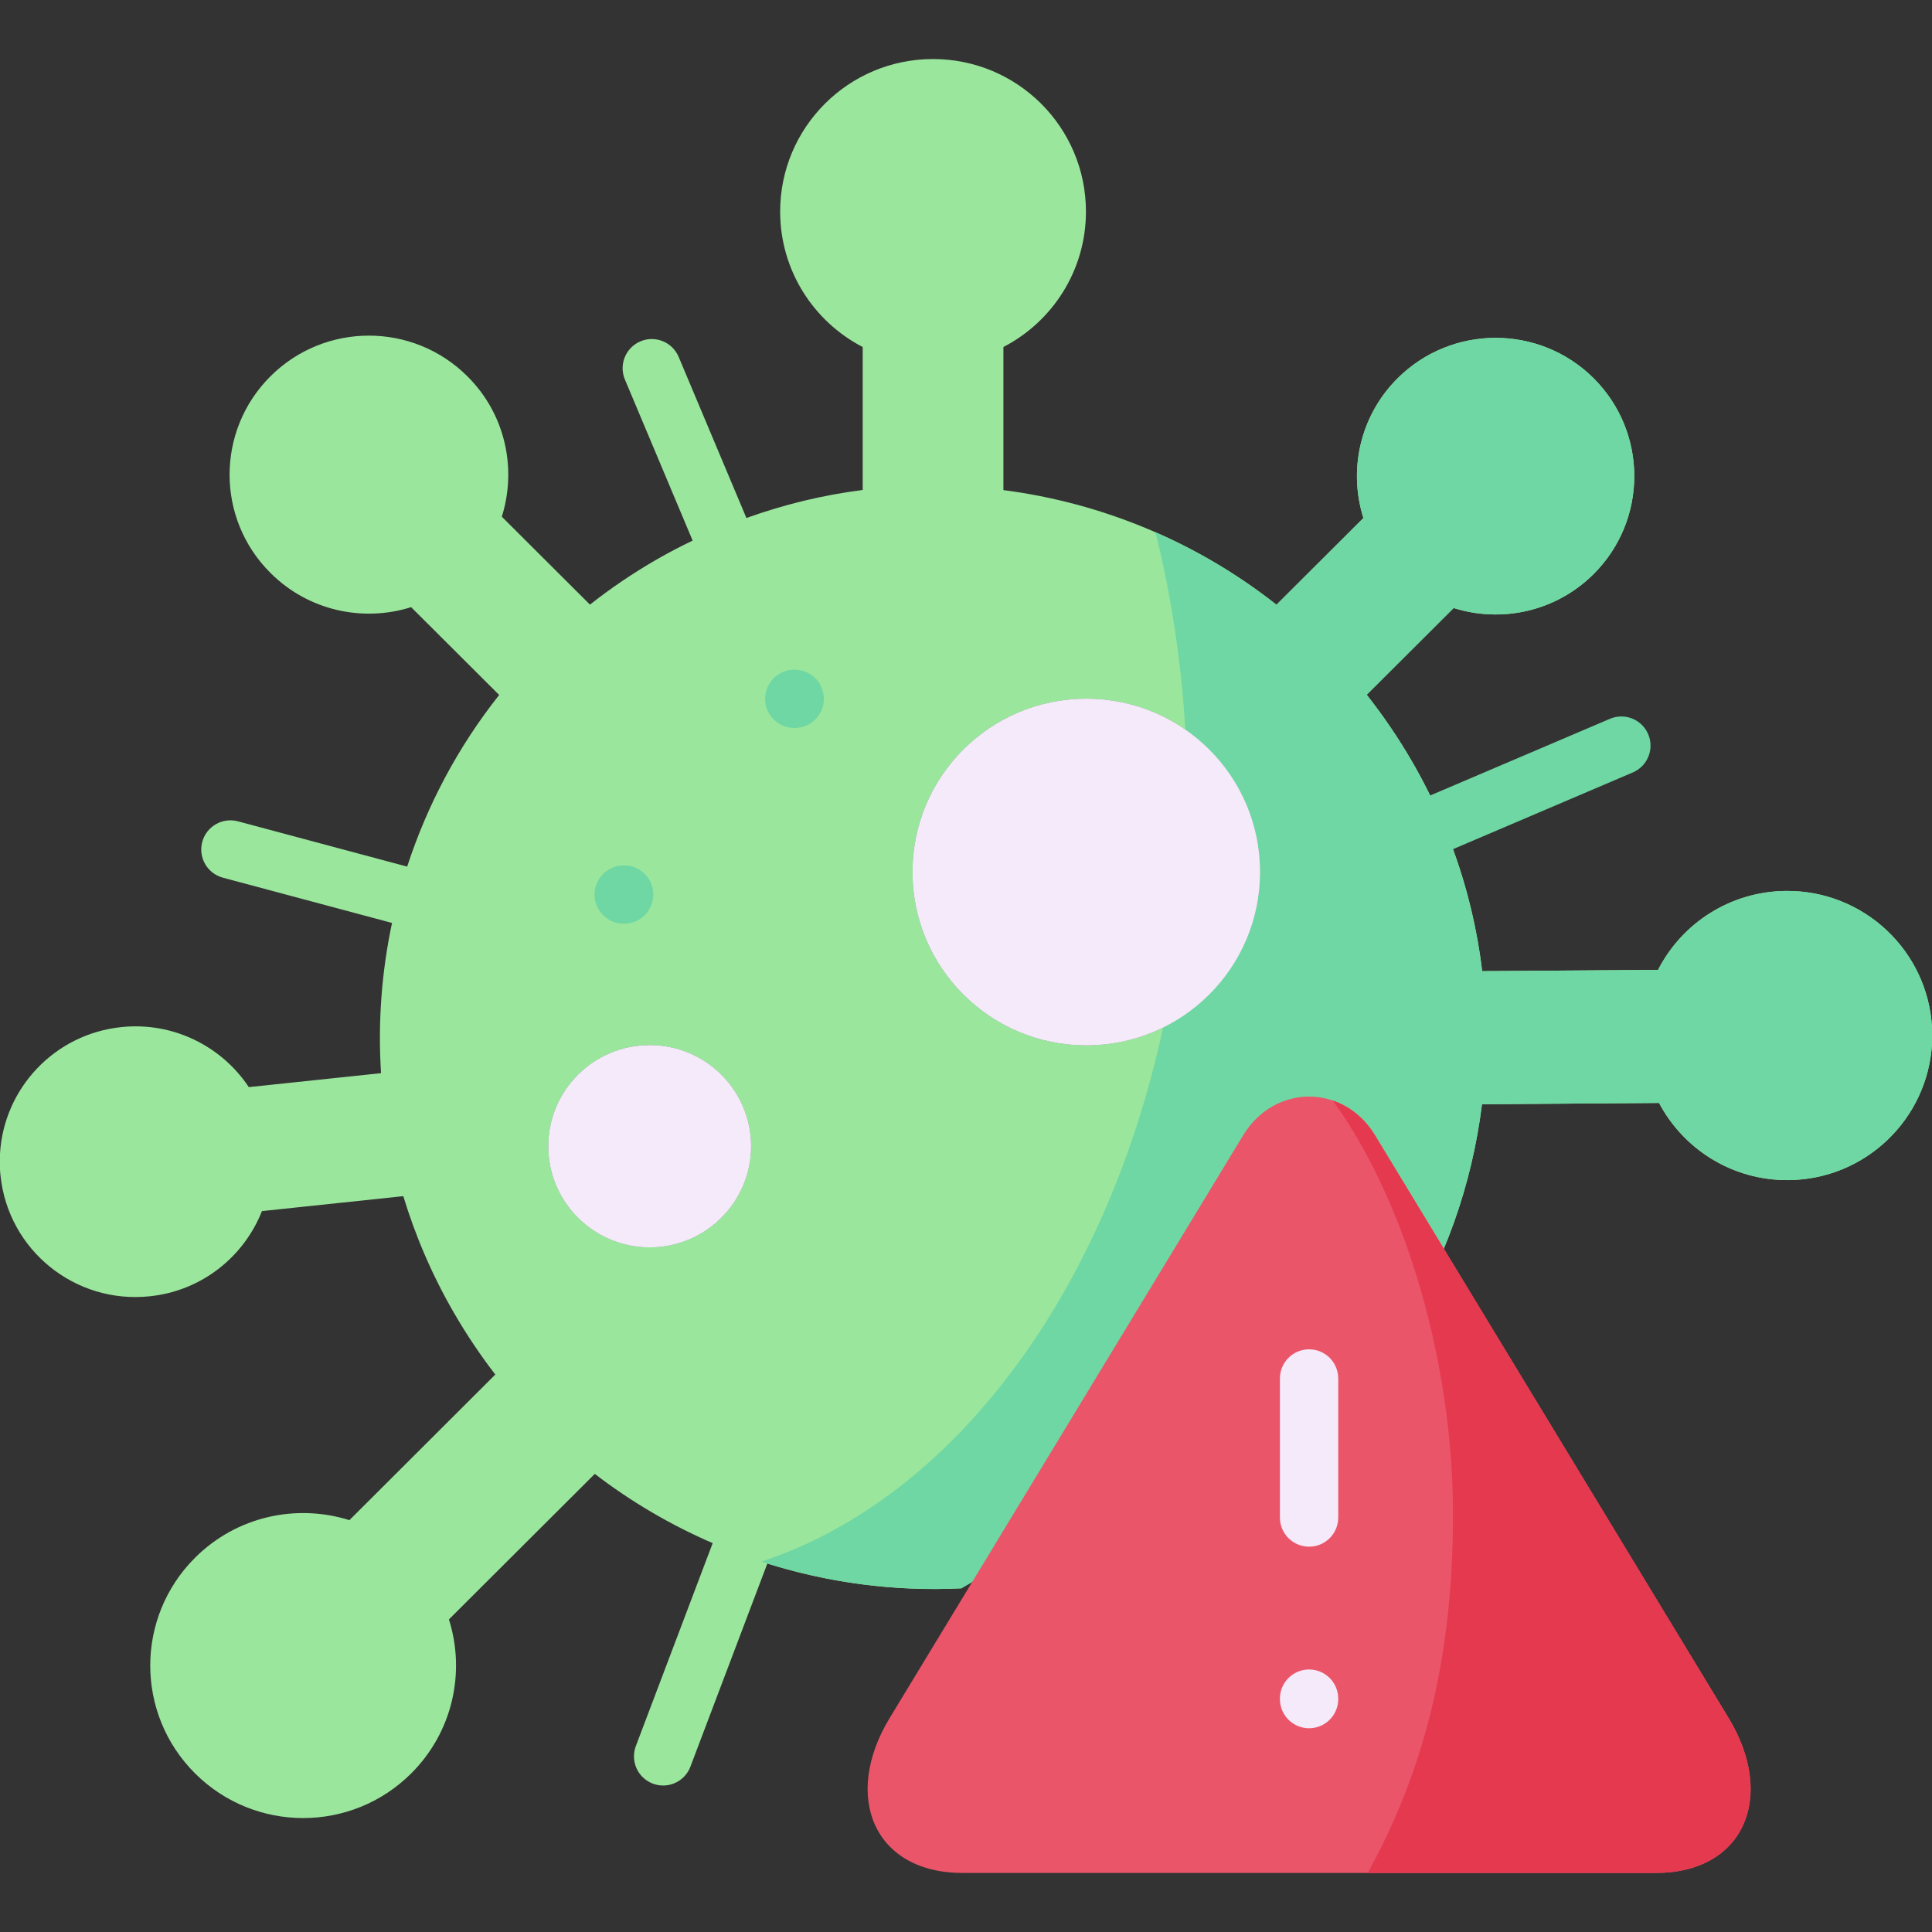 <svg id="Capa_1" enable-background="new 0 0 512 512" height="512" viewBox="0 0 512 512" width="512" xmlns="http://www.w3.org/2000/svg"><rect x="0" y="0" width="512" height="512" fill="#333333" stroke="none"/><g><path clip-rule="evenodd" d="m473.366 236.106c-14.864.116-27.654 8.592-33.962 20.913l-46.606.35c-1.606-13.369-5.081-26.68-10.571-39.525-2.307-5.447-4.994-10.806-8.031-16.049-3.621-6.262-7.651-12.146-12.002-17.68l23.04-22.981c12.674 3.99 27.07.99 37.116-9.029 14.338-14.33 14.338-37.515 0-51.845-14.367-14.301-37.612-14.301-51.98 0-10.046 10.02-13.053 24.379-9.053 37.02l-23.04 22.981c-21.055-16.602-46.169-27-72.363-30.379v-37.923c12.995-6.728 21.872-20.272 21.872-35.884 0-22.34-18.134-40.428-40.532-40.428-22.369 0-40.503 18.088-40.503 40.428 0 15.612 8.878 29.156 21.872 35.884v37.894c-10.39 1.316-20.718 3.79-30.825 7.427-.026-.066-.045-.134-.072-.2l-17.872-42.496c-1.654-3.935-6.188-5.783-10.119-4.128-3.934 1.655-5.783 6.186-4.128 10.12l17.872 42.496c.027.063.064.118.093.181-3.226 1.556-6.427 3.225-9.585 5.037-6.249 3.612-12.148 7.602-17.638 11.942l-23.362-23.301c4.001-12.699.993-27.146-9.111-37.195-14.426-14.389-37.787-14.389-52.213 0s-14.426 37.719 0 52.078c10.075 10.078 24.559 13.107 37.291 9.088l23.332 23.272c-10.872 13.709-19.065 29.155-24.386 45.499-.074-.022-.144-.05-.218-.07l-44.622-11.943c-4.124-1.103-8.36 1.344-9.464 5.468-1.103 4.123 1.344 8.36 5.467 9.463l44.621 11.942c.07.019.139.025.209.041-2.768 13.013-3.773 26.416-2.912 39.824l-35.043 3.699c-7.184-10.806-20.003-17.359-33.816-15.903-17.755 1.864-31.129 16.311-32.122 33.554v4.165c.029.553.058 1.136.146 1.719 2.073 19.69 19.77 33.991 39.54 31.894 13.813-1.427 24.968-10.515 29.728-22.573l37.466-3.961c3.212 10.602 7.68 21 13.462 30.991 3.329 5.738 6.979 11.185 10.922 16.282l-38.664 38.591c-13.988-4.398-29.845-1.078-40.912 9.961-15.828 15.787-15.828 41.36 0 57.146 15.827 15.787 41.467 15.787 57.294 0 11.068-11.039 14.397-26.884 9.987-40.806l38.663-38.564c9.672 7.439 20.186 13.571 31.246 18.358-.023.057-.051.109-.073.167l-20.295 53.593c-1.511 3.992.498 8.453 4.49 9.964.902.342 1.826.503 2.736.503 3.119 0 6.058-1.903 7.228-4.993l20.295-53.593c.031-.081.051-.163.079-.244 16.559 5.18 34.011 7.454 51.508 6.566l62.901-103.72c7.563-12.466 24.296-12.466 31.859 0l21.639 35.68c11.564-18.291 18.865-38.913 21.493-60.234l46.928-.35c6.483 12.262 19.419 20.563 34.254 20.447 20.383-.146 36.941-16.136 38.079-36.146v-4.34c-1.138-20.27-18.046-36.29-38.633-36.145zm-328.027 67.662c0-14.796 12.002-26.767 26.837-26.767 14.805 0 26.837 11.971 26.837 26.767 0 14.767-12.031 26.767-26.837 26.767-14.835 0-26.837-12-26.837-26.767zm142.535-26.768c-25.406 0-46.023-20.563-46.023-45.904 0-25.369 20.617-45.903 46.023-45.903 25.435 0 46.022 20.534 46.022 45.903.001 25.341-20.587 45.904-46.022 45.904z" fill="#9be69d" fill-rule="evenodd"/><path clip-rule="evenodd" d="m473.366 236.106c-14.864.116-27.654 8.592-33.962 20.913l-46.606.35c-1.309-10.893-3.881-21.743-7.751-32.339.07-.028.141-.048.211-.078l47.454-20.243c3.926-1.674 5.751-6.215 4.076-10.141-1.674-3.925-6.214-5.753-10.14-4.076l-47.454 20.243c-.065.028-.124.062-.188.092-1.492-3.044-3.088-6.058-4.811-9.032-3.621-6.262-7.651-12.146-12.002-17.68l23.04-22.981c12.674 3.99 27.07.99 37.116-9.029 14.338-14.33 14.338-37.515 0-51.845-14.367-14.301-37.612-14.301-51.98 0-10.046 10.02-13.053 24.379-9.053 37.02l-23.04 22.981c-9.899-7.806-20.704-14.243-32.064-19.224 4.118 16.573 6.833 34.136 7.914 52.341 11.944 8.301 19.77 22.078 19.77 37.719 0 18.058-10.454 33.67-25.669 41.185-15.156 70.428-55.776 124.924-106.5 141.555 17.025 5.534 35.043 7.981 53.119 7.078l116.4-68.04c11.564-18.291 18.865-38.913 21.493-60.234l46.928-.35c6.483 12.262 19.419 20.563 34.254 20.447 20.383-.146 36.941-16.136 38.079-36.146v-4.34c-1.139-20.271-18.047-36.291-38.634-36.146z" fill="#6fd7a3" fill-rule="evenodd"/><g><path clip-rule="evenodd" d="m172.175 277c-14.835 0-26.837 11.971-26.837 26.767 0 14.767 12.002 26.767 26.837 26.767 14.805 0 26.837-12 26.837-26.767 0-14.796-12.031-26.767-26.837-26.767z" fill="#f4eafa" fill-rule="evenodd"/></g><g><path clip-rule="evenodd" d="m287.874 185.193c-25.406 0-46.022 20.534-46.022 45.904 0 25.34 20.617 45.904 46.022 45.904 25.435 0 46.022-20.563 46.022-45.904.001-25.37-20.587-45.904-46.022-45.904z" fill="#f4eafa" fill-rule="evenodd"/></g><g><path d="m210.605 192.922h-.117c-4.269 0-7.728-3.46-7.728-7.728s3.46-7.728 7.728-7.728h.117c4.269 0 7.728 3.46 7.728 7.728s-3.46 7.728-7.728 7.728z" fill="#6fd7a3"/></g><g><path d="m165.4 244.796h-.117c-4.269 0-7.728-3.46-7.728-7.728s3.46-7.728 7.728-7.728h.117c4.269 0 7.728 3.46 7.728 7.728s-3.459 7.728-7.728 7.728z" fill="#6fd7a3"/></g><g><path clip-rule="evenodd" d="m172.175 330.535c14.805 0 26.837-12 26.837-26.767 0-14.796-12.031-26.767-26.837-26.767-14.835 0-26.837 11.971-26.837 26.767.001 14.767 12.003 26.767 26.837 26.767z" fill="#f4eafa" fill-rule="evenodd"/></g><g><path clip-rule="evenodd" d="m287.874 277c25.435 0 46.022-20.563 46.022-45.904 0-25.369-20.587-45.904-46.022-45.904-25.406 0-46.022 20.534-46.022 45.904 0 25.341 20.616 45.904 46.022 45.904z" fill="#f4eafa" fill-rule="evenodd"/></g><g><path clip-rule="evenodd" d="m458.093 455.284-93.709-154.429c-8.293-13.66-26.632-13.66-34.926 0l-93.68 154.429c-12.645 20.826-4.147 41.069 19.303 41.069h183.71c23.419 0 31.946-20.243 19.302-41.069z" fill="#eb5569" fill-rule="evenodd"/></g><g><path d="m346.921 458.003c-4.269 0-7.728-3.46-7.728-7.728v-.117c0-4.268 3.46-7.728 7.728-7.728 4.269 0 7.728 3.46 7.728 7.728v.117c0 4.268-3.459 7.728-7.728 7.728zm0-48.117c-4.269 0-7.728-3.46-7.728-7.728v-36.846c0-4.268 3.46-7.728 7.728-7.728 4.269 0 7.728 3.46 7.728 7.728v36.846c0 4.267-3.459 7.728-7.728 7.728z" fill="#f4eafa"/></g><g><path clip-rule="evenodd" d="m385.059 401.342c0 39.874-8.469 69.321-22.602 95.011h76.334c23.42 0 31.947-20.243 19.303-41.069l-93.709-154.429c-2.833-4.66-6.833-7.719-11.184-9.204 19.563 27.029 31.858 69.846 31.858 109.691z" fill="#e53950" fill-rule="evenodd"/></g></g></svg>